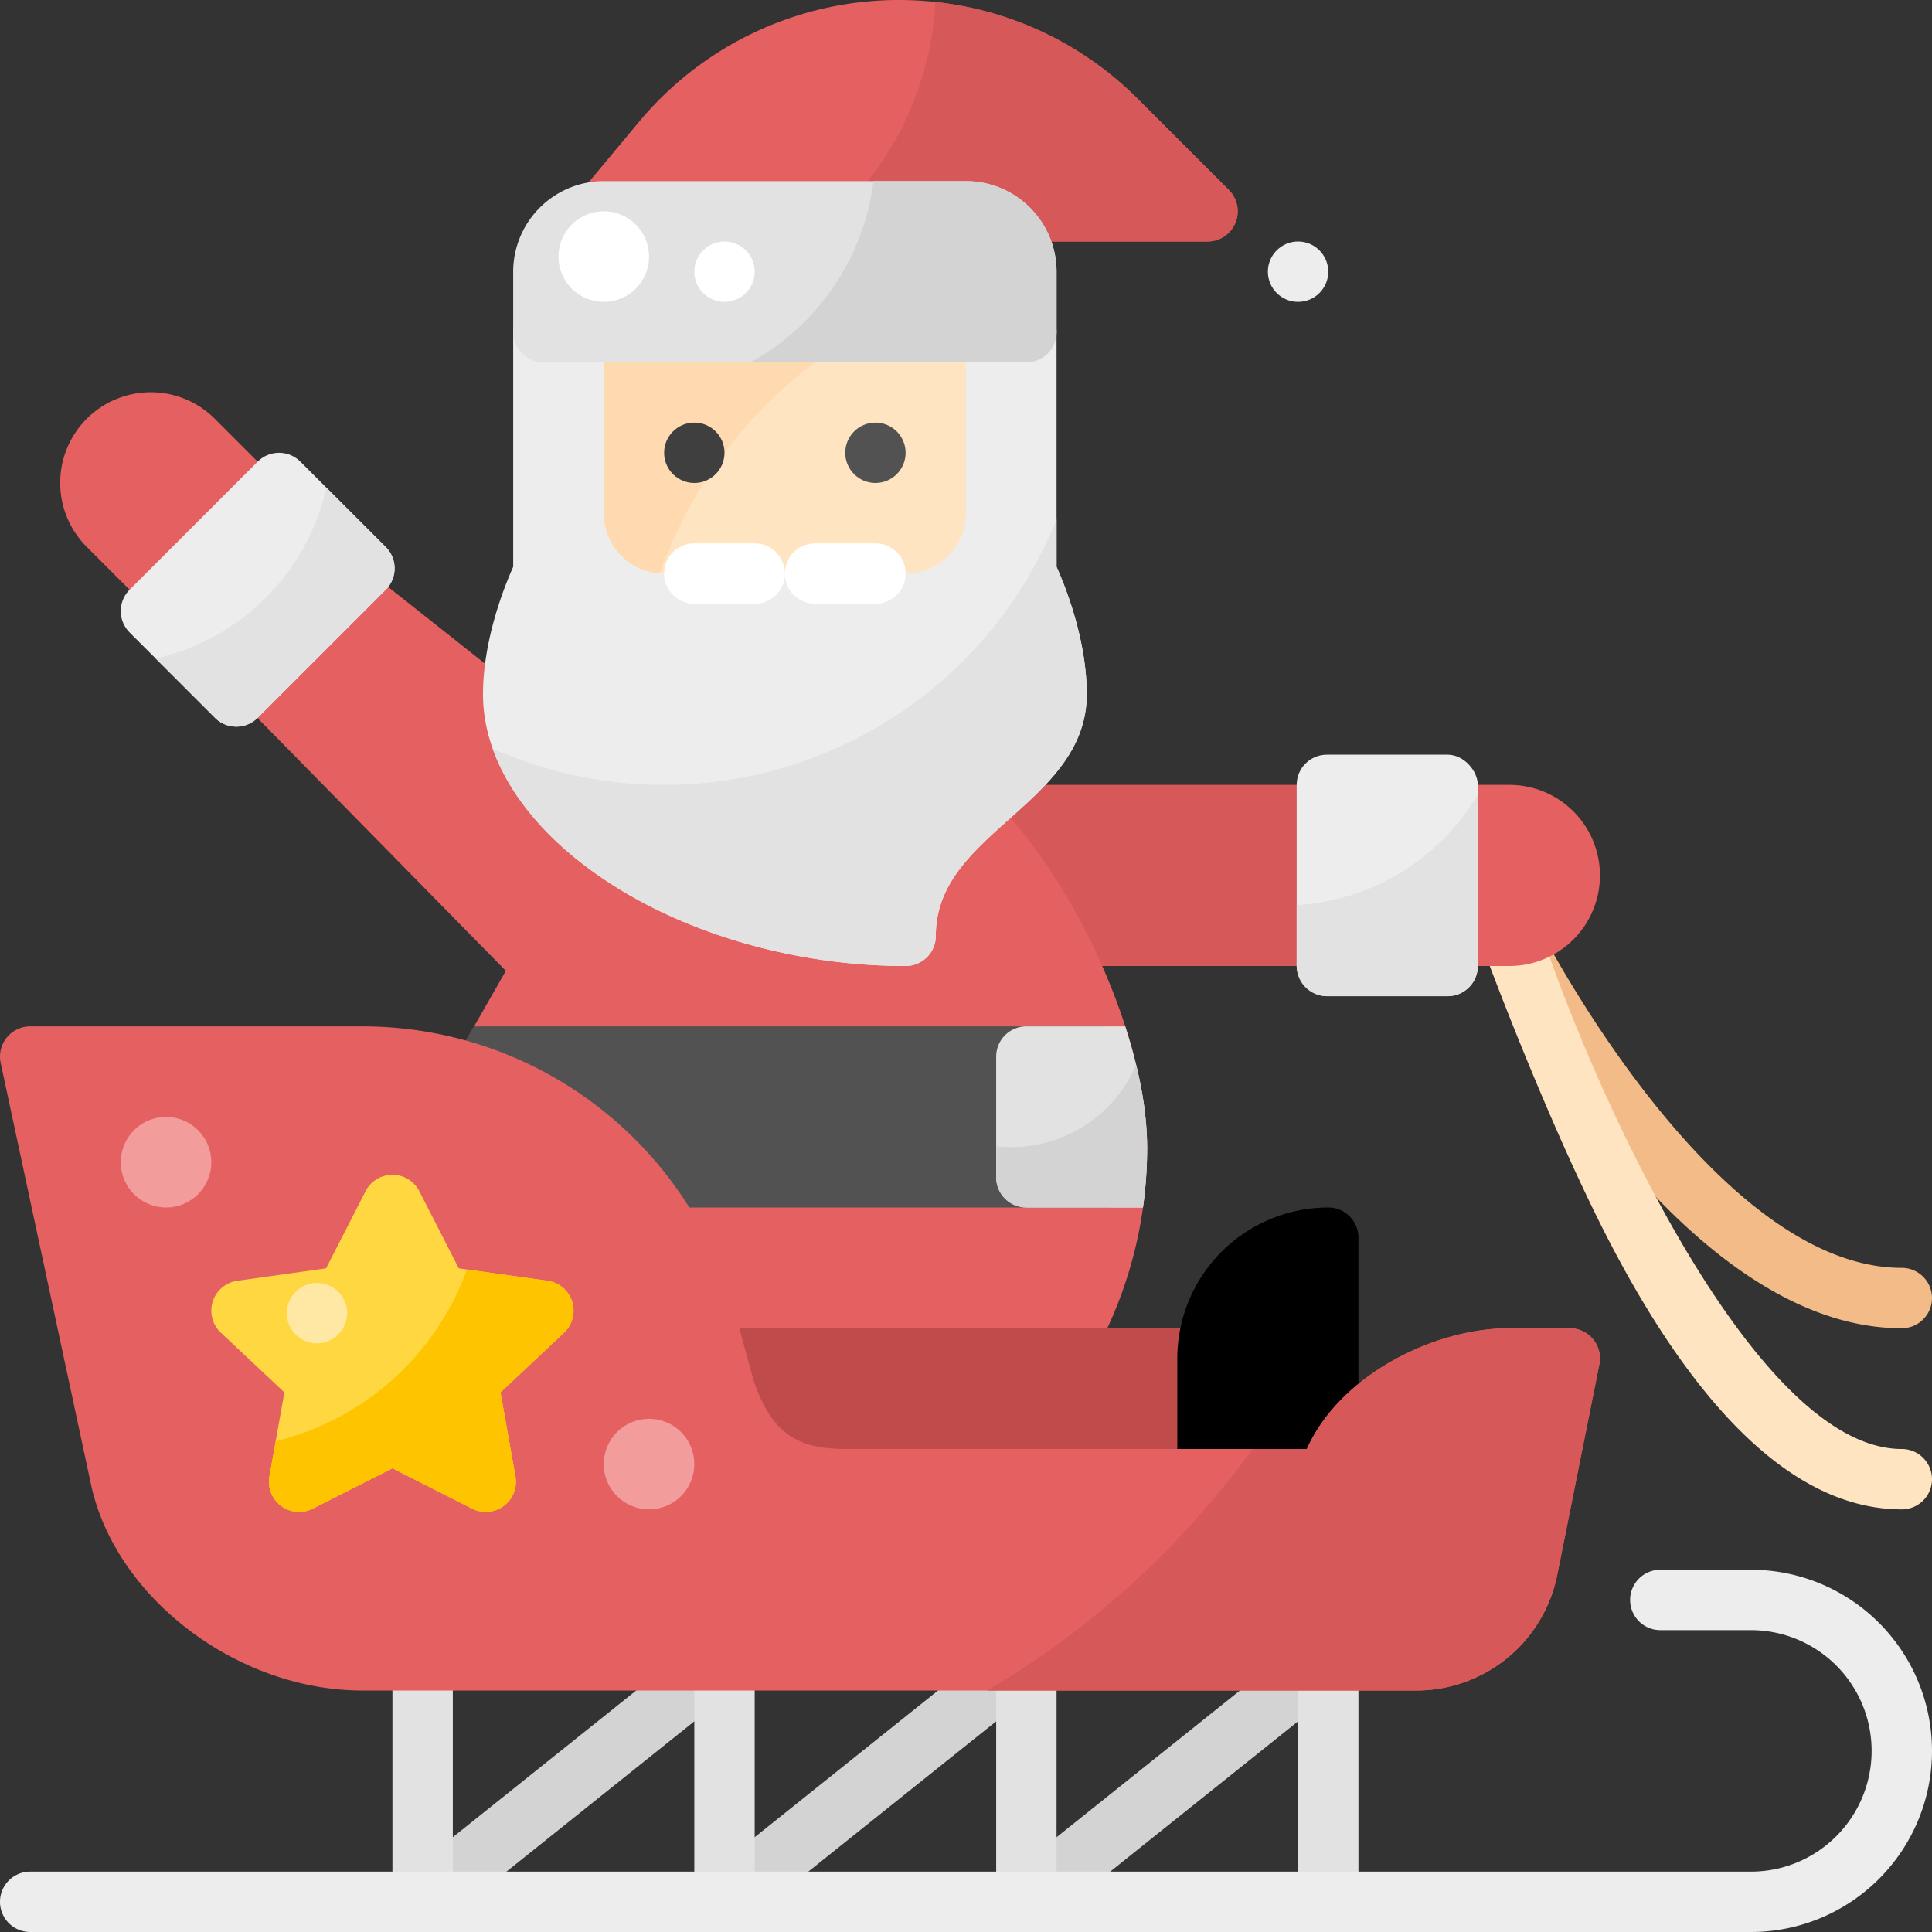 <svg height="512" viewBox="0 0 512 512" width="512" xmlns="http://www.w3.org/2000/svg"><rect x="0" y="0" width="512" height="512" fill="#333333" stroke="none"/><g id="Santa_Claus_Ride_Sleigh" data-name="Santa Claus Ride Sleigh"><g id="Flat"><path d="m112.005 511.52a8 8 0 0 1 -5-14.248l79-63.2a8 8 0 0 1 10 12.494l-79 63.2a7.97 7.97 0 0 1 -5 1.754z" fill="#d3d3d3"/><path d="m192.005 511.52a8 8 0 0 1 -5-14.248l79-63.2a8 8 0 0 1 10 12.494l-79 63.2a7.97 7.97 0 0 1 -5 1.754z" fill="#d3d3d3"/><path d="m272.005 511.52a8 8 0 0 1 -5-14.248l79-63.2a8 8 0 0 1 10 12.494l-79 63.2a7.97 7.97 0 0 1 -5 1.754z" fill="#d3d3d3"/><path d="m504 352c-60.252 0-109.105-96.322-111.155-100.422a8 8 0 0 1 14.31-7.156c.531 1.057 46.491 91.578 96.845 91.578a8 8 0 0 1 0 16z" fill="#f2bb88"/><path d="m504 400c-26.415 0-52.007-22.961-76.064-68.247-17.153-32.286-34.79-80.03-35.207-81.365a8 8 0 0 1 15.271-4.774c10.652 34.041 54.93 138.386 96 138.386a8 8 0 0 1 0 16z" fill="#ffe4c2"/><rect fill="#d65858" height="48" rx="8" width="120" x="240" y="208"/><path d="m45.657 164.284a8 8 0 0 1 -5.657-2.343l-16.971-16.971a24 24 0 1 1 33.942-33.94l16.97 16.97a8 8 0 0 1 0 11.313l-22.627 22.628a8 8 0 0 1 -5.657 2.343z" fill="#e56161"/><path d="m400 256h-16.367a8 8 0 0 1 -8-8v-32a8 8 0 0 1 8-8h16.367a24 24 0 0 1 0 48z" fill="#e56161"/><rect fill="#ededed" height="64" rx="8" width="48" x="343.633" y="200"/><path d="m280 368h-168a8 8 0 0 1 -8-8v-48a8 8 0 0 1 1.054-3.969l29-50.744-71.477-72.769a8 8 0 0 1 .05-11.263l22.626-22.631a8 8 0 0 1 10.625-.615l45.008 35.655 29.781 22.336h85.333a8 8 0 0 1 5.5 2.195c23.039 21.842 42.5 64.799 42.5 93.805a112.729 112.729 0 0 1 -17.233 60.269 8 8 0 0 1 -6.767 3.731z" fill="#e56161"/><rect fill="#bf4b4b" height="48" rx="8" width="160" x="168" y="352"/><path d="m352 400h-32a8 8 0 0 1 -8-8v-32a40.045 40.045 0 0 1 40-40 8 8 0 0 1 8 8v64a8 8 0 0 1 -8 8z"/><path d="m240 256c-27.739 0-55.9-7.74-77.271-21.236-22.071-13.939-34.729-32.442-34.729-50.764 0-14.595 5.777-28.839 8-33.778v-62.222a8 8 0 0 1 8-8h128a8 8 0 0 1 8 8v62.222c2.223 4.939 8 19.183 8 33.778 0 14.72-10.433 24.035-20.521 33.042-10.018 8.944-19.479 17.391-19.479 30.958a8 8 0 0 1 -8 8z" fill="#ededed"/><path d="m320 64h-160a8 8 0 0 1 -6.146-13.122l15.54-18.647a89.578 89.578 0 0 1 132.157-5.994l24.106 24.106a8 8 0 0 1 -5.657 13.657z" fill="#e56161"/><path d="m256 64a8 8 0 0 1 -8-8v-16a8 8 0 0 1 16 0v16a8 8 0 0 1 -8 8z" fill="#bf4b4b"/><circle cx="344" cy="72" fill="#ededed" r="8"/><path d="m325.656 50.343-24.106-24.106a88.892 88.892 0 0 0 -53.675-25.709 83.878 83.878 0 0 1 -34.584 63.472h106.709a8 8 0 0 0 5.656-13.657z" fill="#d65858"/><path d="m160 80h96a0 0 0 0 1 0 0v56a16 16 0 0 1 -16 16h-64a16 16 0 0 1 -16-16v-56a0 0 0 0 1 0 0z" fill="#ffe4c2"/><path d="m280 137.634a112.089 112.089 0 0 1 -149.428 60.766c4.74 13.335 15.886 26.091 32.156 36.367 21.372 13.493 49.533 21.233 77.272 21.233a8 8 0 0 0 8-8c0-13.567 9.461-22.014 19.478-30.958 10.089-9.007 20.522-18.322 20.522-33.042 0-14.595-5.778-28.839-8-33.778z" fill="#e2e2e2"/><path d="m244.85 80h-84.85v56a15.988 15.988 0 0 0 14.858 15.942 120.34 120.34 0 0 1 69.992-71.942z" fill="#ffd9b0"/><path d="m200 160h-16a8 8 0 0 1 0-16h16a8 8 0 0 1 0 16z" fill="#fff"/><path d="m232 160h-16a8 8 0 0 1 0-16h16a8 8 0 0 1 0 16z" fill="#fff"/><path d="m272 96h-128a8 8 0 0 1 -8-8v-16a24.027 24.027 0 0 1 24-24h96a24.027 24.027 0 0 1 24 24v16a8 8 0 0 1 -8 8z" fill="#e2e2e2"/><circle cx="160" cy="68" fill="#fff" r="12"/><circle cx="192" cy="72" fill="#fff" r="8"/><path d="m256 48h-24.516a64.013 64.013 0 0 1 -32.5 48h73.016a8 8 0 0 0 8-8v-16a24.027 24.027 0 0 0 -24-24z" fill="#d3d3d3"/><circle cx="184" cy="120" fill="#3f3f3f" r="8"/><circle cx="232" cy="120" fill="#525252" r="8"/><path d="m62.627 192.568a8 8 0 0 1 -5.657-2.343l-22.627-22.625a8 8 0 0 1 0-11.314l33.941-33.941a8 8 0 0 1 5.657-2.345 8 8 0 0 1 5.658 2.343l22.627 22.628a8 8 0 0 1 0 11.313l-33.942 33.941a8 8 0 0 1 -5.657 2.343z" fill="#ededed"/><path d="m125.643 272-20.589 36.031a8 8 0 0 0 -1.054 3.969v8h189.792v-48z" fill="#525252"/><path d="m272 320h30.892a115.712 115.712 0 0 0 1.108-16c0-9.568-2.128-20.655-5.792-32h-26.208a8 8 0 0 0 -8 8v32a8 8 0 0 0 8 8z" fill="#e2e2e2"/><path d="m268 304a36.431 36.431 0 0 1 -4-.226v8.226a8 8 0 0 0 8 8h30.892a115.712 115.712 0 0 0 1.108-16 94.333 94.333 0 0 0 -2.918-21.79 36.005 36.005 0 0 1 -33.082 21.79z" fill="#d3d3d3"/><g fill="#e2e2e2"><path d="m112 512a8 8 0 0 1 -8-8v-64a8 8 0 0 1 16 0v64a8 8 0 0 1 -8 8z"/><path d="m192 512a8 8 0 0 1 -8-8v-64a8 8 0 0 1 16 0v64a8 8 0 0 1 -8 8z"/><path d="m272 512a8 8 0 0 1 -8-8v-64a8 8 0 0 1 16 0v64a8 8 0 0 1 -8 8z"/><path d="m352 512a8 8 0 0 1 -8-8v-64a8 8 0 0 1 16 0v64a8 8 0 0 1 -8 8z"/></g><path d="m375.406 448h-279.406c-32.946 0-65.16-24.343-71.81-54.265l-24.012-112.059a8 8 0 0 1 7.822-9.676h88.2a102.223 102.223 0 0 1 98.406 75.162l5.049 18.513c4.559 13.525 10.95 18.325 24.345 18.325h122.335c8.629-19.379 33.376-32 53.665-32h16a8 8 0 0 1 7.845 9.569l-11.177 55.883a38.1 38.1 0 0 1 -37.262 30.548z" fill="#e56161"/><path d="m422.187 354.928a8 8 0 0 0 -6.187-2.928h-16c-20.289 0-45.036 12.621-53.665 32h-14.376a233.163 233.163 0 0 1 -70.344 64h113.791a38.1 38.1 0 0 0 37.262-30.548l11.177-55.883a8 8 0 0 0 -1.658-6.641z" fill="#d65858"/><circle cx="172" cy="388" fill="#f29c9c" r="12"/><path d="m128.721 400.667a8.007 8.007 0 0 1 -3.616-.864l-21.105-10.695-21.1 10.692a8 8 0 0 1 -11.5-8.535l3.964-22.265-16.842-15.825a8 8 0 0 1 4.369-13.754l23.522-3.294 10.466-20.439a8 8 0 0 1 14.242 0l10.466 20.439 23.522 3.294a8 8 0 0 1 4.369 13.754l-16.842 15.825 3.962 22.267a8 8 0 0 1 -7.877 9.4z" fill="#ffd740"/><circle cx="44" cy="308" fill="#f29c9c" r="12"/><circle cx="84" cy="348" fill="#ffe7a4" r="8"/><path d="m151.625 344.922a8 8 0 0 0 -6.516-5.5l-21.367-2.992a72.131 72.131 0 0 1 -50.682 45.52l-1.66 9.315a8 8 0 0 0 11.5 8.535l21.1-10.692 21.105 10.692a8 8 0 0 0 11.493-8.538l-3.962-22.262 16.842-15.823a8 8 0 0 0 2.147-8.255z" fill="#ffc400"/><path d="m102.226 144.971-15.714-15.714a60.058 60.058 0 0 1 -45.255 45.255l15.713 15.713a8 8 0 0 0 11.314 0l33.942-33.941a8 8 0 0 0 0-11.313z" fill="#e2e2e2"/><path d="m343.633 239.88v16.12a8 8 0 0 0 8 8h32a8 8 0 0 0 8-8v-45.443a59.969 59.969 0 0 1 -48 29.323z" fill="#e2e2e2"/><path d="m464 512h-456a8 8 0 0 1 0-16h456a32 32 0 0 0 0-64h-24a8 8 0 0 1 0-16h24a48 48 0 0 1 0 96z" fill="#ededed"/></g></g></svg>